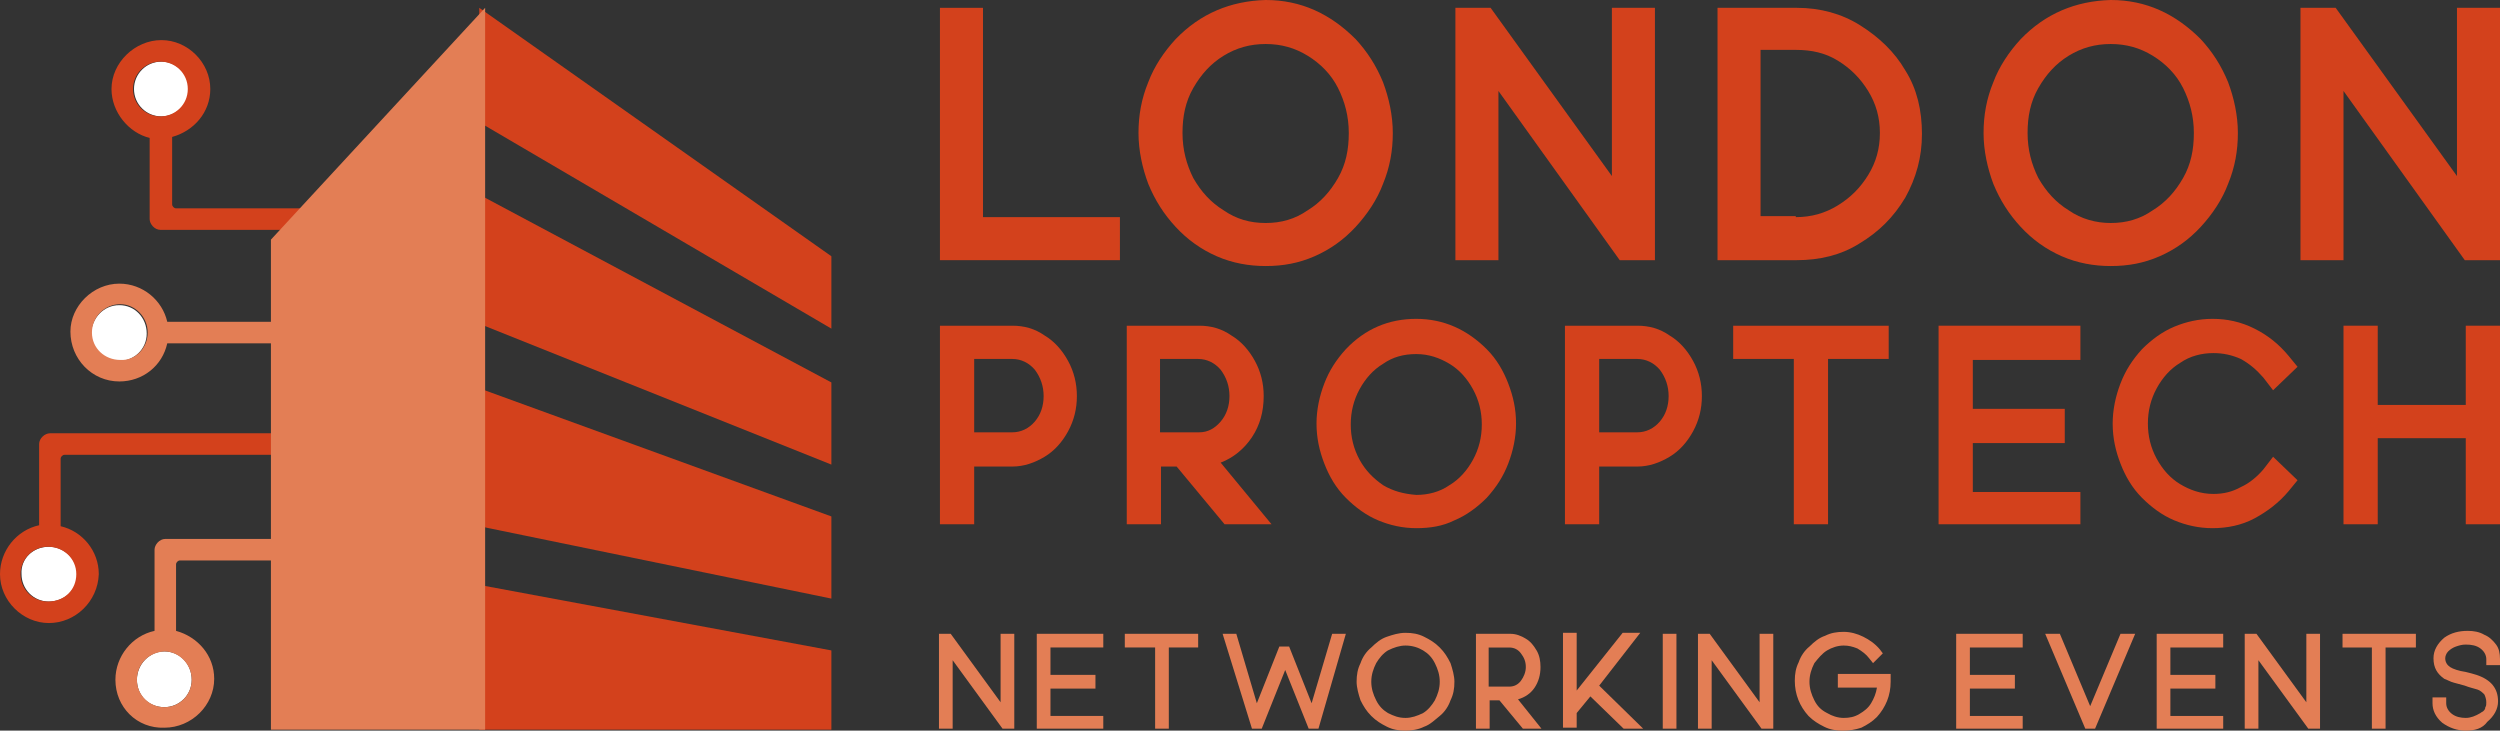 <?xml version="1.0" encoding="utf-8"?>
<!-- Generator: Adobe Illustrator 24.1.2, SVG Export Plug-In . SVG Version: 6.00 Build 0)  -->
<svg version="1.1" id="Layer_1" xmlns="http://www.w3.org/2000/svg" xmlns:xlink="http://www.w3.org/1999/xlink" x="0px" y="0px"
	 viewBox="0 0 255.6 74.7" style="enable-background:new 0 0 255.6 74.7;" xml:space="preserve">
<rect x="0" y="0" width="255.6" height="74.7" fill="#333333" stroke="none"/>
<style type="text/css">
	.st0{fill:#FFFFFF;}
	.st1{fill:#E37E55;}
	.st2{fill:#D3411C;}
</style>
<g>
	<g id="XMLID_4_">
		<g>
			<circle class="st0" cx="16.5" cy="9.1" r="2.8"/>
			<path class="st0" d="M14,69.5c0-1.6,1.3-2.9,2.8-2.9c1.6,0,2.8,1.3,2.8,2.9c0,1.6-1.3,2.8-2.8,2.8C15.2,72.3,14,71.1,14,69.5z"/>
			<path class="st1" d="M14,69.5c0,1.6,1.3,2.8,2.8,2.8c1.6,0,2.8-1.3,2.8-2.8c0-1.6-1.3-2.9-2.8-2.9C15.2,66.7,14,67.9,14,69.5z
				 M11.8,69.5c0-2.4,1.7-4.5,4-5v-8.3c0-0.5,0.5-1.1,1.1-1.1h19.3v2.2H18.4c-0.2,0-0.4,0.2-0.4,0.4v6.8c2.2,0.6,3.9,2.5,3.9,4.9
				c0,2.7-2.3,5-5.1,5C14,74.5,11.8,72.3,11.8,69.5z"/>
			<path class="st2" d="M11.4,9.1c0-2.7,2.4-5,5.1-5c2.7,0,5,2.3,5,5c0,2.4-1.7,4.3-3.9,4.9v6.9c0,0.2,0.2,0.4,0.4,0.4h24.8v2.2
				H16.4c-0.6,0-1.1-0.6-1.1-1.1v-8.3C13.2,13.6,11.4,11.5,11.4,9.1z M13.6,9.1c0,1.6,1.3,2.8,2.8,2.8s2.8-1.2,2.8-2.8
				s-1.3-2.8-2.8-2.8S13.6,7.5,13.6,9.1z"/>
			<path class="st0" d="M12.2,31.2c1.6,0,2.8,1.3,2.8,2.9c0,1.6-1.3,2.8-2.8,2.8c-1.6,0-2.9-1.3-2.9-2.8
				C9.4,32.5,10.6,31.2,12.2,31.2z"/>
			<path class="st1" d="M12.2,29c2.4,0,4.4,1.7,4.9,3.9H43v2.2H17.1c-0.5,2.3-2.5,3.9-4.9,3.9c-2.8,0-5-2.3-5-5.1
				C7.2,31.3,9.5,29,12.2,29z M15.1,34c0-1.6-1.3-2.9-2.8-2.9c-1.6,0-2.9,1.3-2.9,2.9c0,1.6,1.3,2.8,2.9,2.8
				C13.8,36.9,15.1,35.6,15.1,34z"/>
			<path class="st0" d="M5,55.9c1.6,0,2.9,1.3,2.9,2.8c0,1.6-1.3,2.8-2.9,2.8c-1.6,0-2.8-1.3-2.8-2.8C2.1,57.1,3.4,55.9,5,55.9z"/>
			<path class="st2" d="M7.8,58.7c0-1.6-1.3-2.8-2.9-2.8c-1.6,0-2.8,1.3-2.8,2.8c0,1.6,1.3,2.8,2.8,2.8C6.6,61.5,7.8,60.3,7.8,58.7z
				 M5,63.7c-2.7,0-5-2.3-5-5c0-2.4,1.7-4.5,4-5v-8.3c0-0.6,0.6-1.1,1.1-1.1h31.1v2.2H6.6c-0.2,0-0.4,0.2-0.4,0.4v6.9
				c2.2,0.5,3.9,2.5,3.9,4.9C10,61.5,7.7,63.7,5,63.7z"/>
		</g>
	</g>
</g>
<g>
	<path class="st2" d="M114.5,26.6H96.1V0.8h4.4v21.4h14V26.6z"/>
	<path class="st2" d="M129.4,27.2c-1.7,0-3.4-0.3-5-1s-3-1.7-4.2-3s-2.1-2.7-2.8-4.4c-0.6-1.6-1-3.4-1-5.2s0.3-3.5,1-5.2
		c0.6-1.6,1.6-3.1,2.8-4.4c2.5-2.6,5.6-3.9,9.2-4c3.6,0,6.6,1.4,9.2,4c1.2,1.3,2.1,2.7,2.8,4.4c0.6,1.6,1,3.4,1,5.2s-0.3,3.5-1,5.2
		c-0.6,1.6-1.6,3.1-2.8,4.4c-1.2,1.3-2.6,2.3-4.2,3S131.2,27.2,129.4,27.2z M129.4,22.8c1.6,0,3-0.4,4.3-1.3
		c1.3-0.8,2.3-1.9,3.1-3.3s1.1-2.9,1.1-4.6s-0.4-3.2-1.1-4.6s-1.8-2.5-3.1-3.3c-1.3-0.8-2.7-1.2-4.3-1.2c-1.6,0-3,0.4-4.3,1.2
		S122.8,7.6,122,9c-0.8,1.4-1.1,2.9-1.1,4.6s0.4,3.2,1.1,4.6c0.8,1.4,1.8,2.5,3.1,3.3C126.4,22.4,127.8,22.8,129.4,22.8z"/>
	<path class="st2" d="M169.2,26.6h-3.6L153.2,9.3v17.3h-4.4V0.8h3.6L164.8,18V0.8h4.4V26.6z"/>
	<path class="st2" d="M183.7,26.6h-8.1V0.8h8.1c2.4,0,4.6,0.6,6.5,1.8s3.5,2.7,4.6,4.6c1.2,1.9,1.7,4.1,1.7,6.5s-0.6,4.5-1.7,6.5
		c-1.2,2-2.7,3.5-4.7,4.7C188.2,26.1,186,26.6,183.7,26.6z M183.6,22.2c1.6,0,3-0.4,4.3-1.2s2.3-1.8,3.1-3.1s1.2-2.7,1.2-4.3
		s-0.4-3-1.2-4.3c-0.8-1.3-1.8-2.3-3.1-3.1c-1.3-0.8-2.7-1.1-4.3-1.1H180v17h3.6V22.2z"/>
	<path class="st2" d="M215.8,27.2c-1.7,0-3.4-0.3-5-1s-3-1.7-4.2-3s-2.1-2.7-2.8-4.4c-0.6-1.6-1-3.4-1-5.2s0.3-3.5,1-5.2
		c0.6-1.6,1.6-3.1,2.8-4.4c2.5-2.6,5.6-3.9,9.2-4c3.6,0,6.6,1.4,9.2,4c1.2,1.3,2.1,2.7,2.8,4.4c0.6,1.6,1,3.4,1,5.2s-0.3,3.5-1,5.2
		c-0.6,1.6-1.6,3.1-2.8,4.4c-1.2,1.3-2.6,2.3-4.2,3C219.2,26.9,217.6,27.2,215.8,27.2z M215.8,22.8c1.6,0,3-0.4,4.3-1.3
		c1.3-0.8,2.3-1.9,3.1-3.3s1.1-2.9,1.1-4.6s-0.4-3.2-1.1-4.6s-1.8-2.5-3.1-3.3c-1.3-0.8-2.7-1.2-4.3-1.2c-1.6,0-3,0.4-4.3,1.2
		s-2.3,1.9-3.1,3.3c-0.8,1.4-1.1,2.9-1.1,4.6s0.4,3.2,1.1,4.6c0.8,1.4,1.8,2.5,3.1,3.3C212.8,22.4,214.3,22.8,215.8,22.8z"/>
	<path class="st2" d="M255.6,26.6H252L239.6,9.3v17.3h-4.4V0.8h3.6L251.2,18V0.8h4.4V26.6z"/>
	<path class="st2" d="M99.6,53.6h-3.5V33.3h7.4c1.2,0,2.3,0.3,3.3,1c1,0.6,1.8,1.5,2.4,2.6s0.9,2.3,0.9,3.6s-0.3,2.5-0.9,3.6
		s-1.4,2-2.4,2.6s-2.1,1-3.3,1h-3.9V53.6z M103.5,44.2c0.9,0,1.7-0.4,2.3-1.1c0.6-0.7,0.9-1.6,0.9-2.6s-0.3-1.9-0.9-2.7
		c-0.6-0.7-1.4-1.1-2.3-1.1h-3.9v7.5L103.5,44.2L103.5,44.2z"/>
	<path class="st2" d="M130,53.6h-4.8l-4.9-5.9h-1.6v5.9h-3.5V33.3h7.4c1.2,0,2.3,0.3,3.3,1c1,0.6,1.8,1.5,2.4,2.6s0.9,2.3,0.9,3.6
		c0,1.6-0.4,3-1.2,4.2c-0.8,1.2-1.9,2.1-3.2,2.6L130,53.6z M122.6,44.2c0.9,0,1.6-0.4,2.2-1.1c0.6-0.7,0.9-1.6,0.9-2.6
		s-0.3-1.9-0.9-2.7c-0.6-0.7-1.4-1.1-2.3-1.1h-3.9v7.5L122.6,44.2L122.6,44.2z"/>
	<path class="st2" d="M144.8,54c-1.4,0-2.7-0.3-3.9-0.8c-1.2-0.5-2.3-1.3-3.3-2.3s-1.7-2.2-2.2-3.5s-0.8-2.6-0.8-4.1
		c0-1.4,0.3-2.8,0.8-4.1s1.2-2.4,2.2-3.5c2-2.1,4.4-3.1,7.2-3.1c2.8,0,5.2,1.1,7.2,3.1c1,1,1.7,2.2,2.2,3.5s0.8,2.6,0.8,4.1
		c0,1.4-0.3,2.8-0.8,4.1s-1.2,2.4-2.2,3.5c-1,1-2.1,1.8-3.3,2.3C147.5,53.8,146.2,54,144.8,54z M144.8,50.6c1.2,0,2.4-0.3,3.4-1
		c1-0.6,1.8-1.5,2.4-2.6s0.9-2.3,0.9-3.6s-0.3-2.5-0.9-3.6s-1.4-2-2.4-2.6s-2.1-1-3.4-1s-2.4,0.3-3.4,1c-1,0.6-1.8,1.5-2.4,2.6
		s-0.9,2.3-0.9,3.6s0.3,2.5,0.9,3.6s1.4,1.9,2.4,2.6C142.4,50.2,143.5,50.5,144.8,50.6z"/>
	<path class="st2" d="M163.5,53.6H160V33.3h7.4c1.2,0,2.3,0.3,3.3,1c1,0.6,1.8,1.5,2.4,2.6s0.9,2.3,0.9,3.6s-0.3,2.5-0.9,3.6
		s-1.4,2-2.4,2.6s-2.1,1-3.3,1h-3.9V53.6z M167.4,44.2c0.9,0,1.7-0.4,2.3-1.1c0.6-0.7,0.9-1.6,0.9-2.6s-0.3-1.9-0.9-2.7
		c-0.6-0.7-1.4-1.1-2.3-1.1h-3.9v7.5L167.4,44.2L167.4,44.2z"/>
	<path class="st2" d="M186.9,53.6h-3.5V36.7h-6.2v-3.4h15.9v3.4h-6.2L186.9,53.6L186.9,53.6z"/>
	<path class="st2" d="M212.7,53.6h-14.5V33.3h14.5v3.5h-11v5h9.4v3.5h-9.4v5h11V53.6z"/>
	<path class="st2" d="M226.2,54c-1.4,0-2.7-0.3-3.9-0.8c-1.2-0.5-2.3-1.3-3.3-2.3s-1.7-2.2-2.2-3.5s-0.8-2.6-0.8-4.1
		c0-1.4,0.3-2.8,0.8-4.1s1.2-2.4,2.2-3.5c1-1,2.1-1.8,3.3-2.3c1.2-0.5,2.5-0.8,3.9-0.8c1.5,0,2.9,0.3,4.3,1s2.5,1.6,3.5,2.8l0.9,1.1
		l-2.5,2.4l-1-1.3c-0.7-0.8-1.4-1.4-2.3-1.9c-0.9-0.4-1.8-0.6-2.8-0.6c-1.2,0-2.4,0.3-3.4,1c-1,0.6-1.8,1.5-2.4,2.6
		s-0.9,2.3-0.9,3.6s0.3,2.5,0.9,3.6s1.4,2,2.4,2.6s2.1,1,3.4,1c1,0,1.9-0.2,2.8-0.7c0.9-0.4,1.7-1.1,2.3-1.8l1-1.3l2.5,2.4l-0.9,1.1
		c-1,1.2-2.2,2.1-3.5,2.8S227.7,54,226.2,54z"/>
	<path class="st2" d="M255.6,53.6h-3.5v-8.8h-9v8.8h-3.5V33.3h3.5v8.1h9v-8.1h3.5V53.6z"/>
</g>
<g>
	<g>
		<path class="st1" d="M103.7,74.5h-1.2l-5.1-7v7H96v-9.7h1.2l5.1,7v-7h1.4V74.5z"/>
		<path class="st1" d="M112.8,74.5H106v-9.7h6.8v1.4h-5.4V69h4.6v1.4h-4.6v2.8h5.4V74.5z"/>
		<path class="st1" d="M119.5,74.5h-1.4v-8.3H115v-1.4h7.5v1.4h-3V74.5z"/>
		<path class="st1" d="M134.8,74.5h-1l-2.4-6l-2.4,6h-1l-3-9.7h1.4l2.1,7.1l2.3-5.8h1l2.3,5.8l2.1-7.1h1.4L134.8,74.5z"/>
		<path class="st1" d="M143.7,74.7c-0.7,0-1.3-0.1-1.9-0.4s-1.1-0.6-1.6-1.1s-0.8-1-1.1-1.6c-0.2-0.6-0.4-1.3-0.4-1.9
			c0-0.7,0.1-1.3,0.4-1.9c0.2-0.6,0.6-1.2,1.1-1.6c0.5-0.5,1-0.9,1.6-1.1s1.2-0.4,1.9-0.4s1.3,0.1,1.9,0.4c0.6,0.3,1.1,0.6,1.6,1.1
			s0.8,1,1.1,1.6c0.2,0.6,0.4,1.3,0.4,1.9c0,0.7-0.1,1.3-0.4,1.9c-0.2,0.6-0.6,1.2-1.1,1.6s-1,0.9-1.6,1.1
			C145,74.6,144.3,74.7,143.7,74.7z M143.7,73.4c0.6,0,1.2-0.2,1.8-0.5c0.5-0.3,0.9-0.8,1.2-1.3c0.3-0.6,0.5-1.2,0.5-1.9
			s-0.2-1.3-0.5-1.9c-0.3-0.6-0.7-1-1.2-1.3s-1.1-0.5-1.8-0.5c-0.6,0-1.2,0.2-1.8,0.5c-0.5,0.3-0.9,0.8-1.2,1.3
			c-0.3,0.6-0.5,1.2-0.5,1.9s0.2,1.3,0.5,1.9c0.3,0.6,0.7,1,1.2,1.3C142.5,73.2,143,73.4,143.7,73.4z"/>
		<path class="st1" d="M157.6,74.5h-1.9l-2.4-2.9h-1v2.9h-1.4v-9.7h3.5c0.6,0,1.1,0.2,1.6,0.5s0.8,0.7,1.1,1.2
			c0.3,0.5,0.4,1.1,0.4,1.7c0,0.8-0.2,1.5-0.6,2.1s-1,1-1.7,1.2L157.6,74.5z M154.3,70.2c0.5,0,0.9-0.2,1.2-0.6
			c0.3-0.4,0.5-0.9,0.5-1.4c0-0.6-0.2-1-0.5-1.4s-0.7-0.6-1.2-0.6h-2.1v4H154.3z"/>
		<path class="st1" d="M168,74.5h-2l-3.4-3.3l-1.4,1.7v1.5h-1.4v-9.7h1.4v5.9l4.7-5.9h1.8l-4.2,5.4L168,74.5z"/>
		<path class="st1" d="M171.4,74.5H170v-9.7h1.4V74.5z"/>
		<path class="st1" d="M181.3,74.5h-1.2l-5.1-7v7h-1.4v-9.7h1.2l5.1,7v-7h1.4V74.5z"/>
		<path class="st1" d="M188.4,74.7c-0.7,0-1.3-0.1-1.9-0.4c-0.6-0.3-1.1-0.6-1.6-1.1c-0.9-1-1.4-2.2-1.4-3.6c0-0.7,0.1-1.3,0.4-1.9
			c0.2-0.6,0.6-1.2,1.1-1.6c0.5-0.5,1-0.9,1.6-1.1c0.6-0.3,1.2-0.4,1.9-0.4c0.7,0,1.4,0.2,2,0.5s1.2,0.7,1.7,1.3l0.3,0.4l-1,1
			l-0.4-0.5c-0.3-0.4-0.7-0.7-1.2-1c-0.5-0.2-0.9-0.3-1.4-0.3c-0.6,0-1.2,0.2-1.7,0.5s-0.9,0.8-1.3,1.3c-0.3,0.6-0.5,1.2-0.5,1.9
			s0.2,1.3,0.5,1.9s0.7,1,1.3,1.3c0.5,0.3,1.1,0.5,1.7,0.5s1.1-0.1,1.6-0.4s0.9-0.6,1.2-1.1c0.3-0.5,0.5-1,0.6-1.6h-4v-1.4h5.4v0.8
			c0,1.4-0.5,2.6-1.4,3.6c-0.5,0.5-1,0.8-1.6,1.1C189.7,74.6,189.1,74.7,188.4,74.7z"/>
		<path class="st1" d="M206.8,74.5H200v-9.7h6.8v1.4h-5.4V69h4.6v1.4h-4.6v2.8h5.4V74.5z"/>
		<path class="st1" d="M214.2,74.5h-1l-4.1-9.7h1.5l3.1,7.4l3.1-7.4h1.5L214.2,74.5z"/>
		<path class="st1" d="M227.3,74.5h-6.8v-9.7h6.8v1.4h-5.4V69h4.6v1.4h-4.6v2.8h5.4V74.5z"/>
		<path class="st1" d="M237.2,74.5H236l-5.1-7v7h-1.4v-9.7h1.2l5.1,7v-7h1.4V74.5z"/>
		<path class="st1" d="M243.9,74.5h-1.4v-8.3h-3v-1.4h7.5v1.4h-3.1V74.5z"/>
		<path class="st1" d="M252.1,74.7c-0.9,0-1.7-0.3-2.4-0.8c-0.7-0.6-1-1.3-1-2v-0.6h1.4v0.6c0,0.4,0.2,0.8,0.6,1.1s0.9,0.4,1.4,0.4
			s1-0.2,1.5-0.5c0.1-0.1,0.2-0.1,0.3-0.2c0.1-0.1,0.2-0.2,0.2-0.4c0.1-0.1,0.1-0.3,0.1-0.5c0-0.3-0.1-0.6-0.2-0.8
			c-0.2-0.2-0.4-0.4-0.7-0.5c-0.3-0.1-0.8-0.2-1.3-0.4c-0.4-0.1-0.7-0.2-1.1-0.3s-0.7-0.3-1-0.4c-0.7-0.5-1.1-1.1-1.1-2.1
			c0-0.8,0.4-1.5,1.1-2.1c0.7-0.5,1.5-0.7,2.4-0.7c0.6,0,1.2,0.1,1.7,0.4c0.5,0.2,0.9,0.6,1.2,1c0.3,0.4,0.4,0.9,0.4,1.5V68h-1.4
			v-0.6c0-0.4-0.2-0.8-0.6-1.1s-0.9-0.4-1.5-0.4c-0.4,0-0.7,0.1-1,0.2c-0.3,0.1-0.6,0.3-0.8,0.5c-0.2,0.2-0.3,0.5-0.3,0.7
			c0,0.4,0.2,0.7,0.5,0.9s0.9,0.4,1.6,0.5c0.4,0.1,0.8,0.2,1.1,0.3c1.5,0.5,2.2,1.4,2.2,2.7c0,0.8-0.4,1.5-1.1,2.1
			C253.8,74.5,253,74.7,252.1,74.7z"/>
	</g>
</g>
<polygon class="st2" points="49,12.5 49,0.8 85,26.2 85,33.6 "/>
<polygon class="st2" points="49,19.9 49,33.1 85,47.5 85,39.1 "/>
<polygon class="st2" points="49,39.7 49,53.8 85,61.2 85,52.8 "/>
<polygon class="st2" points="49,59.8 49,74.6 85,74.6 85,66.5 "/>
<polygon class="st1" points="49.6,74.6 49.6,0.8 27.7,24.5 27.7,74.6 "/>
</svg>
